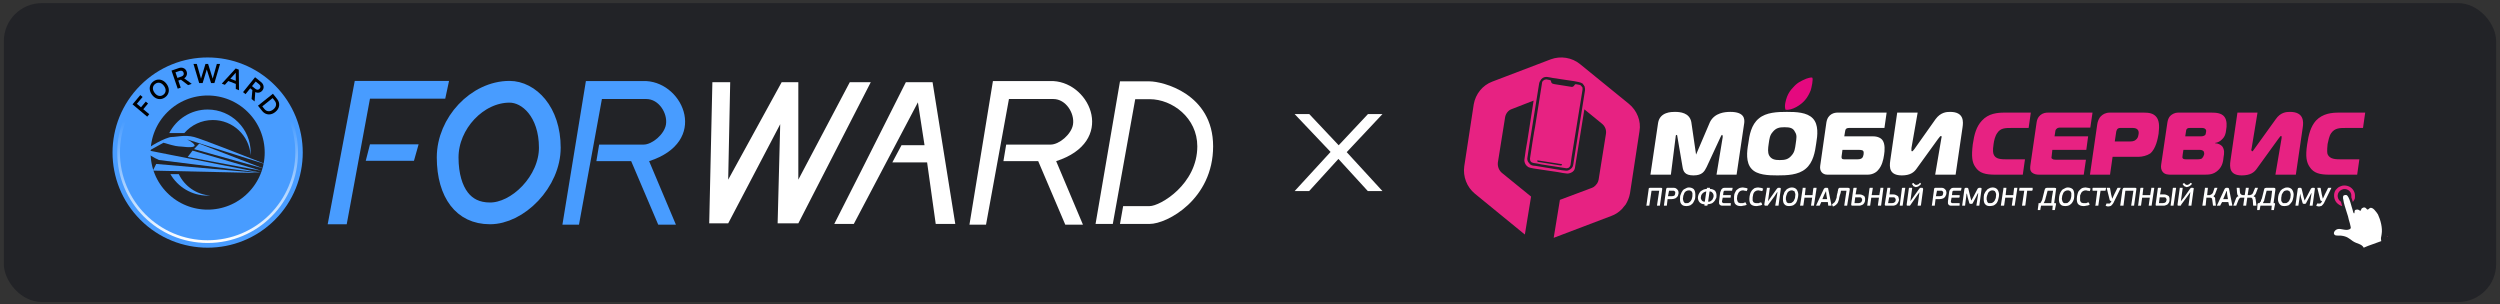 <?xml version="1.0" encoding="UTF-8"?> <svg xmlns="http://www.w3.org/2000/svg" width="460" height="56" viewBox="0 0 460 56" fill="none"><rect x="0" y="0" width="460" height="56" fill="#333333" stroke="none"/> <rect x="0.706" y="0.573" width="458.588" height="55" rx="7" fill="#222327"></rect> <path d="M65.275 14.886L60.295 41.261H63.796L68.076 18.153H81.925L82.625 14.886H65.275Z" fill="#489CFF"></path> <path d="M67.298 29.591L68.076 26.556H77.023L76.167 29.591H67.298Z" fill="#489CFF"></path> <path d="M101.166 27.179C101.166 30.217 99.756 33.266 97.575 35.579C95.378 37.909 92.624 39.261 90.172 39.261C87.617 39.261 85.763 38.275 84.495 36.627C83.179 34.915 82.369 32.318 82.369 28.968C82.369 22.669 87.815 16.886 93.751 16.886C97.302 16.886 101.166 20.55 101.166 27.179Z" stroke="#489CFF" stroke-width="4"></path> <path d="M182.698 14.918L178.379 41.34H181.428L185.645 18.22H193.826C196.122 18.22 197.752 20.842 197.434 22.895C197.153 24.703 194.893 26.604 193.318 26.604H185.137L184.629 29.653H191.031L196.011 41.34H199.263L194.334 29.653C205.36 26.096 200.787 15.324 193.826 14.918H182.698Z" fill="white"></path> <path d="M206.078 14.97L201.582 41.204H204.755L208.881 18.249H211.525C215.704 18.249 220.305 21.687 220.305 26.923C220.305 33.905 213.482 37.925 211.525 37.925H206.659L206.078 41.204H211.525C214.784 41.204 223.214 36.655 223.214 26.923C223.214 17.191 213.853 14.97 211.525 14.97H206.078Z" fill="white"></path> <path d="M130.496 41.098L131.078 15.129H134.357L133.987 33.059L143.824 15.129H146.892V33.059L156.36 15.129H160.221L146.892 41.098H143.084L143.56 22.851L133.987 41.098H130.496Z" fill="white"></path> <path d="M107.803 14.918L103.484 41.34H106.533L110.751 18.22H118.931C121.228 18.22 122.857 20.842 122.539 22.895C122.259 24.703 119.998 26.604 118.423 26.604H110.242L109.734 29.653H116.137L121.116 41.34H124.368L119.439 29.653C130.466 26.096 125.893 15.324 118.931 14.918H107.803Z" fill="#489CFF"></path> <path d="M166.674 15.129C162.337 23.75 153.631 41.035 153.504 41.204H157.1L168.895 18.831L170.112 26.712H165.88L164.188 29.885H170.588L172.174 41.204H175.771L171.592 15.129H166.674Z" fill="white"></path> <path d="M28.307 18.174C33.774 12.707 42.638 12.707 48.105 18.174C53.573 23.641 53.573 32.506 48.105 37.973C42.638 43.44 33.774 43.44 28.307 37.973C22.839 32.506 22.839 23.641 28.307 18.174Z" stroke="#489CFF" stroke-width="7"></path> <path d="M25.817 17.494L26.235 17.845L25.182 19.099L25.943 19.739L26.82 18.694L27.242 19.047L26.365 20.092L27.461 21.013L27.083 21.464L24.386 19.2L25.817 17.494Z" fill="black"></path> <path d="M30.948 17.196C30.836 17.469 30.649 17.702 30.388 17.896C30.126 18.089 29.848 18.201 29.553 18.23C29.258 18.257 28.972 18.202 28.695 18.065C28.417 17.926 28.173 17.715 27.963 17.432C27.753 17.149 27.623 16.855 27.572 16.55C27.52 16.244 27.551 15.954 27.664 15.681C27.777 15.406 27.964 15.171 28.225 14.978C28.486 14.784 28.764 14.674 29.059 14.647C29.354 14.617 29.641 14.672 29.919 14.811C30.196 14.948 30.44 15.158 30.649 15.441C30.859 15.724 30.99 16.019 31.042 16.326C31.093 16.631 31.061 16.921 30.948 17.196ZM29.219 17.634C29.511 17.7 29.788 17.635 30.05 17.44C30.312 17.246 30.454 17 30.476 16.703C30.497 16.407 30.394 16.105 30.167 15.799C29.939 15.492 29.681 15.305 29.391 15.241C29.101 15.175 28.825 15.239 28.563 15.433C28.3 15.628 28.158 15.874 28.135 16.172C28.113 16.467 28.216 16.769 28.444 17.076C28.671 17.382 28.929 17.569 29.219 17.634Z" fill="black"></path> <path d="M33.89 14.411L35.28 15.432L34.609 15.662L33.288 14.661L32.809 14.825L33.255 16.127L32.699 16.318L31.555 12.988L32.898 12.527C33.218 12.417 33.512 12.422 33.782 12.541C34.053 12.659 34.239 12.866 34.34 13.159C34.423 13.402 34.423 13.637 34.34 13.865C34.257 14.092 34.107 14.274 33.89 14.411ZM33.019 13.056L32.288 13.308L32.641 14.337L33.368 14.087C33.556 14.023 33.686 13.928 33.758 13.803C33.83 13.677 33.838 13.533 33.782 13.371C33.726 13.206 33.63 13.096 33.497 13.042C33.365 12.988 33.205 12.993 33.019 13.056Z" fill="black"></path> <path d="M36.212 11.768L36.983 14.473L37.805 11.768H38.292L39.138 14.468L39.897 11.768H40.488L39.448 15.29H38.84L38.047 12.774L37.283 15.29H36.649L35.602 11.768H36.212Z" fill="black"></path> <path d="M43.368 12.598L43.933 12.814L43.979 16.601L43.389 16.376L43.389 15.438L42.003 14.908L41.376 15.607L40.81 15.392L43.368 12.598ZM43.384 14.872L43.38 13.382L42.383 14.49L43.384 14.872Z" fill="black"></path> <path d="M46.97 16.944L46.846 18.664L46.294 18.219L46.438 16.567L46.043 16.249L45.179 17.321L44.721 16.951L46.931 14.21L48.037 15.101C48.3 15.313 48.453 15.565 48.495 15.856C48.539 16.149 48.464 16.416 48.269 16.658C48.108 16.857 47.909 16.983 47.672 17.035C47.436 17.085 47.202 17.055 46.97 16.944ZM47.653 15.486L47.05 15L46.367 15.847L46.966 16.33C47.12 16.454 47.27 16.514 47.414 16.509C47.559 16.502 47.685 16.432 47.793 16.299C47.902 16.163 47.944 16.024 47.919 15.882C47.895 15.741 47.806 15.609 47.653 15.486Z" fill="black"></path> <path d="M47.467 19.447L50.218 17.248L50.983 18.205C51.296 18.597 51.421 19.013 51.36 19.454C51.3 19.895 51.064 20.28 50.651 20.61C50.38 20.827 50.096 20.965 49.8 21.023C49.506 21.08 49.222 21.056 48.949 20.95C48.677 20.843 48.438 20.661 48.232 20.404L47.467 19.447ZM50.16 18.048L48.261 19.566L48.642 20.043C48.852 20.306 49.105 20.447 49.398 20.465C49.692 20.482 49.985 20.374 50.276 20.141C50.569 19.907 50.739 19.645 50.786 19.355C50.834 19.067 50.752 18.79 50.54 18.525L50.16 18.048Z" fill="black"></path> <circle cx="38.206" cy="28.073" r="16.383" stroke="url(#paint0_linear_114_1207)" stroke-width="0.5"></circle> <path fill-rule="evenodd" clip-rule="evenodd" d="M46.127 28.073C46.127 28.241 46.122 28.407 46.111 28.572C45.871 24.948 42.856 22.084 39.172 22.084C37.074 22.084 35.194 23.012 33.919 24.48H31.146C32.456 21.912 35.126 20.153 38.206 20.153C42.581 20.153 46.127 23.699 46.127 28.073ZM38.206 35.994C35.275 35.994 32.716 34.402 31.346 32.035H32.893C33.949 34.244 36.136 35.809 38.705 35.979C38.54 35.989 38.374 35.994 38.206 35.994Z" fill="#489CFF"></path> <path d="M28.127 31.392L47.914 31.837L28.741 30.165L28.127 31.392Z" fill="#489CFF"></path> <path d="M35.708 27.434L48.472 31.001L36.655 26.431L35.708 27.434Z" fill="#489CFF"></path> <path d="M34.537 28.883L48.193 31.447L35.429 27.713L34.537 28.883Z" fill="#489CFF"></path> <path d="M29.242 29.441L48.026 31.782L27.459 27.713L30.078 26.264C30.803 26.487 32.375 26.933 32.865 26.933C33.478 26.933 35.151 27.267 35.708 26.933C36.154 26.665 35.039 25.966 34.426 25.651L49.196 30.333C45.276 28.772 37.09 25.561 35.708 25.205C33.98 24.759 32.531 25.205 31.583 25.205C30.636 25.205 27.069 27.1 26.901 27.713C26.768 28.203 28.406 29.069 29.242 29.441Z" fill="#489CFF"></path> <path d="M251.703 20.991H254.37L247.796 27.996L254.37 35.156H251.677L246.267 29.242L240.882 35.156H238.214L244.826 27.957L238.214 20.991H240.907L246.317 26.73L251.703 20.991Z" fill="white"></path> <path fill-rule="evenodd" clip-rule="evenodd" d="M359.833 32.14L361.11 23.408C361.244 22.468 361.445 20.587 358.826 20.587C358.154 20.587 357.079 20.654 356.139 21.93L352.243 27.438C352.042 27.707 351.907 27.841 351.84 27.841C351.639 27.841 351.706 27.573 351.706 27.438C351.706 27.371 351.706 27.304 351.706 27.237L352.848 20.721H349.086L347.81 29.52C347.609 30.864 347.676 32.274 349.96 32.274C351.504 32.274 352.176 31.67 352.579 31.132L356.609 25.557C356.878 25.221 357.012 25.02 357.147 25.02C357.281 25.02 357.281 25.221 357.214 25.423L356.072 32.14H359.833ZM339.011 27.573H341.967C342.168 27.573 342.504 27.573 342.773 27.707C342.974 27.908 342.907 28.11 342.907 28.378C342.84 28.58 342.84 28.916 342.571 29.117C342.302 29.319 341.899 29.319 341.698 29.319H339.548C339.011 29.319 338.742 29.319 338.877 28.58L339.011 27.573ZM347.139 20.721H338.071C337.668 20.721 336.324 20.856 336.056 22.535L334.914 30.528C334.779 31.468 335.317 32.14 336.257 32.14H343.646C344.788 32.14 345.459 31.468 345.594 31.267C346.265 30.528 346.534 29.453 346.668 28.513C346.803 27.707 346.87 26.498 346.4 25.826C346.131 25.423 345.526 25.087 344.653 25.087H339.347L339.481 24.281C339.548 23.811 339.616 23.542 340.287 23.542H346.736L347.139 20.721ZM325.443 26.431C325.577 25.49 325.645 24.886 326.182 24.281C326.786 23.542 327.391 23.408 328.331 23.408C329.339 23.408 329.943 23.542 330.279 24.281C330.682 24.886 330.548 25.423 330.414 26.431C330.279 27.371 330.212 27.976 329.675 28.58C329.07 29.319 328.466 29.453 327.458 29.453C326.585 29.453 325.913 29.319 325.51 28.58C325.242 28.043 325.309 27.304 325.443 26.431ZM328.801 20.587C327.055 20.587 324.973 20.654 323.63 21.796C322.219 22.938 321.883 24.886 321.682 26.431C321.413 27.908 321.211 29.923 322.286 31.065C323.294 32.207 325.376 32.274 327.055 32.274C328.801 32.274 330.884 32.207 332.227 31.065C333.638 29.923 333.973 27.908 334.175 26.431C334.444 24.886 334.645 22.938 333.57 21.796C332.496 20.654 330.481 20.587 328.801 20.587ZM316.577 25.221C316.711 24.953 316.778 24.819 316.845 24.819C316.913 24.819 316.98 24.886 316.98 25.221L315.838 32.14H319.532L320.943 22.602C321.01 21.93 321.01 20.587 318.39 20.587C317.45 20.587 315.502 20.721 314.629 22.468L312.076 28.446L311.203 22.468C310.867 20.721 309.121 20.587 308.181 20.587C307.576 20.587 305.427 20.587 305.091 22.602L303.68 32.14H307.442L308.315 25.221C308.315 25.087 308.315 24.819 308.517 24.819C308.584 24.819 308.651 25.02 308.651 25.221L309.591 30.729C309.726 31.535 309.994 32.274 311.606 32.274C313.218 32.274 313.621 31.535 314.024 30.729L316.577 25.221Z" fill="white"></path> <path fill-rule="evenodd" clip-rule="evenodd" d="M433.719 32.14L434.122 29.319H430.965C429.756 29.319 428.681 29.319 428.278 28.378C428.211 28.177 428.144 27.774 428.278 26.498C428.413 25.96 428.547 25.02 428.95 24.483C429.622 23.542 430.495 23.542 431.704 23.542H434.794L435.197 20.721H430.361C429.084 20.721 427.405 20.856 426.129 22.199C425.189 23.274 424.786 24.684 424.517 26.565C424.181 28.782 424.383 29.856 424.987 30.729C425.726 31.871 426.868 32.14 428.614 32.14H433.719ZM422.435 32.14L423.711 23.408C423.845 22.468 423.98 20.587 421.36 20.587C420.688 20.587 419.614 20.654 418.74 21.93L414.777 27.438C414.576 27.707 414.509 27.841 414.442 27.841C414.24 27.841 414.24 27.573 414.24 27.438C414.307 27.371 414.307 27.304 414.307 27.237L415.382 20.721H411.688L410.412 29.52C410.21 30.864 410.277 32.274 412.494 32.274C414.106 32.274 414.777 31.67 415.18 31.132L419.211 25.557C419.479 25.221 419.614 25.02 419.681 25.02C419.882 25.02 419.815 25.221 419.815 25.423L418.673 32.14H422.435ZM401.747 27.573H404.568C404.904 27.573 405.307 27.573 405.508 27.908C405.575 28.043 405.575 28.244 405.575 28.378C405.508 28.647 405.374 28.916 405.24 29.05C405.172 29.184 404.971 29.319 404.232 29.319H402.284C402.083 29.319 401.747 29.319 401.612 29.117C401.545 29.05 401.545 28.849 401.612 28.446L401.747 27.573ZM402.083 25.087L402.217 24.214C402.217 24.012 402.284 23.811 402.418 23.677C402.62 23.542 402.754 23.542 402.956 23.542H405.038C405.307 23.542 405.643 23.542 405.844 23.811C405.911 23.878 405.978 24.08 405.911 24.281C405.911 24.416 405.844 24.684 405.777 24.819C405.508 25.087 405.105 25.087 404.837 25.087H402.083ZM397.649 30.326C397.582 30.797 397.649 31.267 397.918 31.603C398.321 32.14 398.993 32.14 399.53 32.14H405.441C406.449 32.14 407.255 32.14 408.128 31.334C408.934 30.595 409.068 29.655 409.135 28.916C409.27 28.244 409.337 27.505 408.867 26.901C408.598 26.632 408.128 26.363 407.59 26.363V26.296C408.061 26.229 408.464 26.028 408.799 25.692C409.404 25.154 409.538 24.55 409.605 23.945C409.74 23.206 409.807 22.132 409.27 21.46C408.732 20.788 407.725 20.721 406.919 20.721H400.739C400.202 20.721 399.665 20.99 399.329 21.326C399.06 21.594 398.859 22.065 398.791 22.602L397.649 30.326ZM389.119 26.028L389.388 24.214C389.455 24.012 389.522 23.542 390.127 23.542H392.142C392.612 23.542 393.015 23.542 393.284 23.811C393.552 24.08 393.552 24.416 393.485 24.751C393.418 25.221 393.284 25.49 393.015 25.692C392.679 26.028 392.209 26.028 391.806 26.028H389.119ZM388.246 32.14L388.716 28.849H393.552C394.157 28.849 395.03 28.647 395.634 28.244C396.709 27.371 397.045 25.423 397.179 24.617C397.381 23.005 397.246 22.132 396.776 21.527C396.239 20.856 395.433 20.721 394.493 20.721H388.179C387.44 20.721 386.902 21.057 386.634 21.326C386.164 21.729 385.962 22.401 385.895 22.871L384.552 32.14H388.246ZM383.41 32.14L383.813 29.386H378.238C378.036 29.386 377.768 29.386 377.566 29.184C377.499 29.184 377.432 29.05 377.499 28.782L377.633 27.573H383.88L384.216 25.087H378.036L378.171 24.214C378.171 24.08 378.238 23.811 378.439 23.677C378.574 23.542 378.775 23.475 378.977 23.475H384.619L385.022 20.721H376.827C376.424 20.721 375.887 20.788 375.417 21.191C374.946 21.594 374.812 22.065 374.745 22.468L373.603 30.326C373.536 30.864 373.469 31.334 373.872 31.737C374.275 32.073 374.745 32.14 375.215 32.14H383.41ZM372.193 32.14L372.596 29.319H369.439C368.23 29.319 367.155 29.319 366.819 28.378C366.752 28.177 366.618 27.774 366.819 26.498C366.886 25.96 367.088 25.02 367.491 24.483C368.095 23.542 368.968 23.542 370.178 23.542H373.267L373.67 20.721H368.834C367.558 20.721 365.879 20.856 364.67 22.199C363.662 23.274 363.259 24.684 362.99 26.565C362.722 28.782 362.856 29.856 363.461 30.729C364.2 31.871 365.341 32.14 367.155 32.14H372.193Z" fill="#E72282"></path> <path fill-rule="evenodd" clip-rule="evenodd" d="M282.186 30.998L286.687 31.67C287.023 31.737 288.097 31.938 288.366 31.938C288.702 31.938 289.105 31.804 289.373 31.602C289.776 31.267 289.776 30.998 289.844 30.528L291.523 20.117L294.814 22.803C295.351 23.273 295.62 23.945 295.486 24.684L294.142 33.08C294.075 33.349 294.008 33.55 293.874 33.752L293.538 34.155C293.336 34.356 293.135 34.491 292.933 34.558L287.023 36.774L285.881 43.76L296.493 39.73C297.232 39.461 297.837 39.058 298.374 38.521L298.441 38.454L299.046 37.715L299.113 37.648C299.516 36.976 299.785 36.304 299.919 35.565L301.665 24.147C302.001 22.266 301.195 20.318 299.717 19.109L290.717 11.788C289.239 10.579 287.157 10.243 285.343 10.915L274.596 15.012C272.783 15.684 271.507 17.296 271.171 19.176L269.424 30.595C269.156 32.476 269.895 34.423 271.372 35.633L280.574 43.155L281.716 36.17L276.343 31.804C275.805 31.334 275.537 30.662 275.604 29.923L276.947 21.527C277.082 20.855 277.552 20.251 278.223 20.049L282.186 18.505L281.045 25.826C280.843 26.968 280.642 28.11 280.507 29.252C280.44 29.52 280.507 29.856 280.642 30.125C280.776 30.393 280.91 30.528 281.179 30.729C281.448 30.864 281.851 30.931 282.186 30.998ZM281.515 29.184C281.515 29.05 282.388 23.475 282.455 23.341L283.731 15.28C283.731 15.079 283.866 14.877 284 14.81C284.134 14.676 284.336 14.609 284.537 14.609C284.604 14.609 285.142 14.743 285.209 14.743C285.411 14.81 285.343 14.877 285.411 15.012C285.411 15.079 285.411 15.079 285.411 15.079C285.411 15.146 285.478 15.213 285.478 15.213C285.612 15.415 285.746 15.415 286.015 15.482C287.023 15.616 287.963 15.818 288.97 15.952C289.239 16.019 289.441 16.019 289.642 15.751C289.709 15.616 289.776 15.549 289.911 15.482C289.978 15.482 290.583 15.616 290.65 15.616C290.851 15.684 290.986 15.818 291.053 15.952C291.12 16.019 291.187 16.087 291.187 16.154C291.187 16.288 291.187 16.355 291.187 16.489L289.172 28.916C289.105 29.386 289.038 29.923 288.97 30.393C288.903 30.595 288.769 30.796 288.635 30.864C288.433 30.931 288.299 30.998 288.03 30.931L283.664 30.259C283.127 30.125 282.657 30.058 282.186 29.99C281.716 29.923 281.515 29.654 281.515 29.184ZM289.038 31.065C289.373 30.796 289.441 30.528 289.508 30.125L291.523 17.363C291.59 16.892 291.724 16.489 291.59 16.019C291.59 15.885 291.523 15.818 291.456 15.751C291.456 15.684 291.456 15.751 291.456 15.684C291.389 15.684 291.389 15.684 291.389 15.616C291.389 15.616 291.389 15.616 291.321 15.549C291.321 15.549 291.254 15.482 291.254 15.415C290.784 15.079 290.247 15.079 289.709 14.945C288.366 14.743 287.023 14.542 285.679 14.34C284.94 14.206 284.403 14.004 283.866 14.34C283.664 14.474 283.53 14.609 283.395 14.877C283.194 15.146 283.194 15.482 283.127 15.818L281.515 25.893C281.38 26.901 281.179 27.975 281.045 28.983C280.977 29.252 281.045 29.587 281.179 29.789C281.313 29.99 281.448 30.125 281.649 30.326C281.918 30.46 282.254 30.528 282.589 30.528C283.933 30.729 285.276 30.998 286.62 31.199C286.888 31.267 287.896 31.401 288.097 31.401C288.433 31.468 288.769 31.267 289.038 31.065ZM282.992 29.52L287.291 30.192C287.358 30.192 287.426 30.259 287.426 30.326C287.358 30.393 287.291 30.46 287.224 30.46L282.992 29.789C282.925 29.789 282.858 29.722 282.858 29.654C282.858 29.52 282.925 29.453 282.992 29.52Z" fill="#E72282"></path> <path d="M305.427 37.781C305.427 37.849 305.427 37.849 305.427 37.849H305.359H304.956H304.889C304.889 37.849 304.889 37.849 304.889 37.781L305.292 35.095H303.882L303.479 37.781C303.479 37.849 303.479 37.849 303.412 37.849C303.412 37.849 303.412 37.849 303.344 37.849H303.009C302.941 37.849 302.941 37.849 302.941 37.849C302.874 37.849 302.874 37.849 302.941 37.781L303.344 34.893C303.344 34.759 303.344 34.692 303.412 34.624C303.479 34.557 303.546 34.557 303.68 34.557H305.628C305.83 34.557 305.897 34.692 305.83 34.893L305.427 37.781ZM307.106 35.095L306.904 36.102H307.643C307.845 36.102 307.979 36.035 308.113 35.968C308.181 35.834 308.248 35.699 308.248 35.498C308.248 35.498 308.248 35.431 308.248 35.363C308.248 35.296 308.181 35.229 308.181 35.229C308.113 35.162 308.046 35.162 307.979 35.095C307.912 35.095 307.845 35.095 307.778 35.095H307.106ZM306.837 36.639L306.703 37.781C306.703 37.849 306.703 37.849 306.636 37.849C306.636 37.849 306.636 37.849 306.568 37.849H306.233H306.165V37.781L306.568 34.826C306.568 34.759 306.636 34.692 306.636 34.624C306.703 34.557 306.77 34.557 306.837 34.557H307.912C308.046 34.557 308.181 34.557 308.315 34.624C308.449 34.692 308.516 34.759 308.584 34.826C308.651 34.893 308.718 34.96 308.785 35.095C308.852 35.229 308.852 35.363 308.852 35.498C308.852 35.565 308.852 35.699 308.785 35.834C308.785 35.968 308.718 36.102 308.584 36.236C308.516 36.304 308.382 36.438 308.248 36.505C308.046 36.572 307.845 36.639 307.576 36.639H306.837ZM310.733 34.49C311.136 34.49 311.472 34.624 311.673 34.826C311.875 35.095 311.942 35.431 311.942 35.834C311.942 36.102 311.942 36.371 311.875 36.639C311.74 36.908 311.673 37.11 311.539 37.311C311.405 37.513 311.203 37.647 311.002 37.781C310.8 37.849 310.599 37.916 310.33 37.916C309.927 37.916 309.591 37.849 309.39 37.58C309.188 37.378 309.121 37.042 309.121 36.639C309.121 36.304 309.121 36.035 309.255 35.766C309.322 35.498 309.457 35.296 309.591 35.095C309.725 34.893 309.927 34.759 310.128 34.692C310.33 34.557 310.531 34.49 310.733 34.49ZM310.733 35.028C310.531 35.028 310.397 35.095 310.263 35.162C310.128 35.229 309.994 35.363 309.927 35.498C309.86 35.699 309.793 35.834 309.725 36.035C309.725 36.236 309.658 36.438 309.658 36.572C309.658 36.707 309.725 36.841 309.725 36.908C309.725 37.042 309.793 37.11 309.86 37.177C309.86 37.244 309.927 37.311 310.061 37.378C310.128 37.378 310.263 37.378 310.33 37.378C310.531 37.378 310.666 37.378 310.8 37.244C310.934 37.177 311.069 37.042 311.136 36.908C311.27 36.774 311.27 36.572 311.337 36.438C311.405 36.236 311.405 36.035 311.405 35.834C311.405 35.699 311.405 35.632 311.405 35.498C311.337 35.431 311.337 35.363 311.27 35.229C311.203 35.162 311.136 35.162 311.069 35.095C310.934 35.028 310.867 35.028 310.733 35.028ZM314.159 37.781C314.159 37.849 314.159 37.849 314.159 37.849H314.091H313.688H313.621C313.621 37.849 313.621 37.849 313.621 37.781V37.58C313.218 37.58 312.949 37.446 312.748 37.244C312.546 37.042 312.412 36.707 312.412 36.371C312.412 36.169 312.479 35.968 312.546 35.766C312.614 35.565 312.748 35.431 312.882 35.229C313.017 35.095 313.218 35.028 313.42 34.893C313.621 34.826 313.823 34.759 314.024 34.759L314.091 34.624V34.557H314.159H314.562H314.629V34.624V34.759C315.032 34.759 315.3 34.893 315.569 35.095C315.771 35.363 315.838 35.632 315.838 35.968C315.838 36.169 315.838 36.438 315.703 36.572C315.636 36.774 315.502 36.975 315.368 37.11C315.233 37.244 315.099 37.378 314.897 37.446C314.696 37.513 314.427 37.58 314.226 37.58L314.159 37.781ZM314.293 37.11C314.427 37.11 314.629 37.11 314.696 37.042C314.83 36.975 314.965 36.841 315.032 36.774C315.166 36.639 315.166 36.505 315.233 36.371C315.3 36.304 315.3 36.169 315.3 35.968C315.3 35.901 315.3 35.834 315.233 35.699C315.233 35.632 315.166 35.565 315.099 35.498C315.099 35.431 314.965 35.363 314.897 35.296C314.763 35.229 314.696 35.229 314.562 35.229L314.293 37.11ZM313.957 35.229C313.823 35.229 313.688 35.296 313.554 35.363C313.42 35.431 313.353 35.498 313.218 35.632C313.151 35.699 313.084 35.834 313.017 35.968C313.017 36.102 312.949 36.236 312.949 36.371C312.949 36.572 313.017 36.707 313.151 36.908C313.285 37.042 313.42 37.11 313.688 37.11L313.957 35.229ZM318.457 37.781C318.457 37.781 318.457 37.849 318.39 37.849C318.39 37.849 318.39 37.849 318.323 37.849H316.98C316.845 37.849 316.711 37.849 316.644 37.781C316.509 37.781 316.442 37.714 316.375 37.58C316.308 37.513 316.308 37.446 316.308 37.311C316.308 37.244 316.308 37.11 316.308 37.042L316.509 35.431C316.577 35.296 316.577 35.162 316.644 35.095C316.644 34.96 316.711 34.893 316.778 34.826C316.845 34.759 316.912 34.692 316.98 34.624C317.114 34.557 317.248 34.557 317.383 34.557H318.726H318.793C318.793 34.624 318.793 34.624 318.793 34.692L318.726 34.96C318.726 35.028 318.726 35.028 318.726 35.028C318.726 35.095 318.659 35.095 318.659 35.095H317.45C317.315 35.095 317.248 35.095 317.181 35.162C317.181 35.229 317.114 35.296 317.114 35.363L317.047 35.901H318.39C318.457 35.901 318.457 35.901 318.457 35.901C318.524 35.901 318.524 35.968 318.457 35.968V36.236C318.457 36.304 318.457 36.304 318.457 36.304C318.39 36.371 318.39 36.371 318.323 36.371H316.98L316.845 37.042C316.845 37.177 316.845 37.244 316.912 37.244C316.98 37.311 317.047 37.378 317.114 37.378H318.39C318.457 37.378 318.457 37.378 318.457 37.378C318.524 37.378 318.524 37.446 318.457 37.446V37.781ZM320.674 34.49C320.808 34.49 320.943 34.557 321.077 34.557C321.278 34.557 321.413 34.624 321.547 34.692C321.547 34.759 321.547 34.759 321.547 34.759V34.826L321.413 35.095C321.413 35.162 321.413 35.162 321.413 35.162C321.346 35.162 321.346 35.162 321.346 35.162C321.211 35.095 321.077 35.095 321.01 35.095C320.875 35.028 320.741 35.028 320.674 35.028C320.472 35.028 320.338 35.095 320.204 35.162C320.069 35.229 319.935 35.363 319.868 35.498C319.801 35.632 319.734 35.834 319.666 35.968C319.666 36.169 319.599 36.371 319.599 36.572C319.599 36.707 319.666 36.774 319.666 36.908C319.666 36.975 319.734 37.11 319.801 37.177C319.801 37.244 319.935 37.311 320.002 37.311C320.069 37.378 320.204 37.378 320.338 37.378C320.54 37.378 320.674 37.378 320.741 37.378C320.875 37.311 321.01 37.244 321.144 37.244H321.211C321.211 37.244 321.211 37.244 321.211 37.311L321.346 37.58C321.413 37.58 321.413 37.647 321.346 37.647C321.346 37.647 321.346 37.647 321.346 37.714C321.144 37.781 320.943 37.849 320.741 37.849C320.607 37.916 320.405 37.916 320.271 37.916C319.801 37.916 319.532 37.781 319.331 37.58C319.129 37.378 319.062 37.042 319.062 36.572C319.062 36.236 319.062 35.968 319.129 35.699C319.263 35.431 319.331 35.229 319.465 35.028C319.599 34.893 319.801 34.759 320.002 34.624C320.204 34.557 320.405 34.49 320.674 34.49ZM323.495 34.49C323.629 34.49 323.764 34.557 323.965 34.557C324.099 34.557 324.234 34.624 324.368 34.692C324.435 34.759 324.435 34.759 324.435 34.759C324.435 34.759 324.435 34.826 324.368 34.826L324.301 35.095C324.301 35.162 324.234 35.162 324.234 35.162H324.167C324.032 35.095 323.965 35.095 323.831 35.095C323.696 35.028 323.629 35.028 323.495 35.028C323.293 35.028 323.159 35.095 323.025 35.162C322.89 35.229 322.756 35.363 322.689 35.498C322.622 35.632 322.555 35.834 322.555 35.968C322.487 36.169 322.487 36.371 322.487 36.572C322.487 36.707 322.487 36.774 322.487 36.908C322.555 36.975 322.555 37.11 322.622 37.177C322.689 37.244 322.756 37.311 322.823 37.311C322.958 37.378 323.092 37.378 323.226 37.378C323.361 37.378 323.495 37.378 323.629 37.378C323.764 37.311 323.831 37.244 323.965 37.244C324.032 37.244 324.032 37.244 324.032 37.244C324.032 37.244 324.099 37.244 324.099 37.311L324.234 37.58V37.647C324.234 37.647 324.167 37.647 324.167 37.714C323.965 37.781 323.831 37.849 323.629 37.849C323.428 37.916 323.226 37.916 323.092 37.916C322.689 37.916 322.353 37.781 322.152 37.58C321.95 37.378 321.883 37.042 321.883 36.572C321.883 36.236 321.95 35.968 322.017 35.699C322.084 35.431 322.219 35.229 322.353 35.028C322.487 34.893 322.622 34.759 322.823 34.624C323.025 34.557 323.226 34.49 323.495 34.49ZM326.988 35.363L326.518 36.102L325.376 37.647C325.309 37.781 325.309 37.781 325.241 37.849C325.174 37.849 325.107 37.849 325.04 37.849H324.906C324.771 37.849 324.704 37.849 324.704 37.781C324.637 37.781 324.637 37.647 324.637 37.58L325.107 34.624V34.557H325.174H325.577C325.577 34.557 325.577 34.557 325.644 34.557V34.624L325.309 37.042L325.779 36.371L326.921 34.759C326.988 34.759 326.988 34.692 326.988 34.692C327.055 34.624 327.055 34.624 327.055 34.624C327.122 34.557 327.122 34.557 327.189 34.557H327.256H327.458C327.525 34.557 327.592 34.557 327.659 34.624C327.659 34.692 327.659 34.759 327.659 34.826L327.256 37.781C327.256 37.849 327.256 37.849 327.189 37.849C327.189 37.849 327.189 37.849 327.122 37.849H326.786C326.719 37.849 326.719 37.849 326.719 37.849C326.652 37.849 326.652 37.849 326.652 37.781L327.055 35.363H326.988ZM329.674 34.49C330.077 34.49 330.346 34.624 330.548 34.826C330.749 35.095 330.884 35.431 330.884 35.834C330.884 36.102 330.816 36.371 330.749 36.639C330.682 36.908 330.615 37.11 330.48 37.311C330.346 37.513 330.145 37.647 329.943 37.781C329.742 37.849 329.473 37.916 329.204 37.916C328.868 37.916 328.533 37.849 328.331 37.58C328.13 37.378 328.062 37.042 328.062 36.639C328.062 36.304 328.062 36.035 328.197 35.766C328.264 35.498 328.331 35.296 328.533 35.095C328.667 34.893 328.801 34.759 329.003 34.692C329.204 34.557 329.473 34.49 329.674 34.49ZM329.607 35.028C329.473 35.028 329.339 35.095 329.204 35.162C329.07 35.229 328.936 35.363 328.868 35.498C328.801 35.699 328.734 35.834 328.667 36.035C328.6 36.236 328.6 36.438 328.6 36.572C328.6 36.707 328.6 36.841 328.667 36.908C328.667 37.042 328.734 37.11 328.734 37.177C328.801 37.244 328.868 37.311 329.003 37.378C329.07 37.378 329.137 37.378 329.271 37.378C329.473 37.378 329.607 37.378 329.742 37.244C329.876 37.177 330.01 37.042 330.077 36.908C330.145 36.774 330.212 36.572 330.279 36.438C330.279 36.236 330.346 36.035 330.346 35.834C330.346 35.699 330.346 35.632 330.279 35.498C330.279 35.431 330.212 35.363 330.212 35.229C330.145 35.162 330.077 35.162 329.943 35.095C329.876 35.028 329.742 35.028 329.607 35.028ZM333.772 37.781C333.772 37.849 333.772 37.849 333.772 37.849C333.772 37.849 333.705 37.849 333.637 37.849H333.302H333.234V37.781L333.436 36.371H332.025L331.824 37.781C331.824 37.849 331.757 37.849 331.757 37.849C331.757 37.849 331.757 37.849 331.69 37.849H331.354C331.287 37.849 331.287 37.849 331.219 37.849V37.781L331.69 34.692C331.69 34.624 331.69 34.624 331.69 34.557C331.757 34.557 331.757 34.557 331.824 34.557H332.16H332.227C332.227 34.624 332.227 34.624 332.227 34.692L332.093 35.901H333.503L333.637 34.692C333.705 34.624 333.705 34.624 333.705 34.557H333.772H334.108C334.175 34.557 334.175 34.557 334.242 34.557C334.242 34.624 334.242 34.624 334.242 34.692L333.772 37.781ZM336.324 37.177H335.115L334.846 37.781C334.846 37.849 334.779 37.849 334.779 37.849H334.712H334.242H334.175V37.781L335.585 34.759C335.652 34.692 335.72 34.624 335.72 34.624C335.787 34.557 335.854 34.557 335.921 34.557H336.123C336.257 34.557 336.324 34.557 336.324 34.624C336.391 34.624 336.391 34.692 336.391 34.759L336.996 37.781V37.849H336.929H336.526C336.459 37.849 336.459 37.849 336.459 37.849C336.391 37.849 336.391 37.849 336.391 37.781L336.324 37.177ZM335.317 36.639H336.19L336.055 35.834L335.988 35.162L335.652 35.834L335.317 36.639ZM338.071 35.565C338.138 35.431 338.138 35.296 338.138 35.229C338.205 35.095 338.205 34.96 338.205 34.893C338.272 34.759 338.272 34.692 338.339 34.624C338.406 34.557 338.474 34.557 338.541 34.557H340.086C340.153 34.557 340.22 34.624 340.287 34.624C340.354 34.692 340.354 34.759 340.354 34.893L339.884 37.781C339.884 37.849 339.884 37.849 339.884 37.849C339.884 37.849 339.884 37.849 339.817 37.849H339.414H339.347C339.347 37.849 339.347 37.849 339.347 37.781L339.75 35.095H338.742L338.675 35.498C338.541 35.834 338.474 36.169 338.406 36.438C338.406 36.707 338.272 36.975 338.205 37.177C338.138 37.378 338.003 37.513 337.869 37.647C337.735 37.781 337.533 37.916 337.332 37.983H337.265C337.265 37.983 337.265 37.983 337.197 37.916L337.13 37.647C337.063 37.58 337.13 37.513 337.197 37.513C337.332 37.446 337.399 37.311 337.533 37.244C337.6 37.177 337.668 37.042 337.735 36.908C337.802 36.774 337.869 36.572 337.936 36.371C337.936 36.102 338.003 35.834 338.071 35.565ZM340.824 37.849C340.757 37.849 340.69 37.849 340.69 37.781C340.623 37.781 340.623 37.714 340.623 37.58L341.026 34.624L341.093 34.557C341.093 34.557 341.093 34.557 341.16 34.557H341.563C341.563 34.557 341.563 34.557 341.63 34.557V34.624L341.429 35.766H342.168C342.369 35.766 342.571 35.834 342.705 35.901C342.84 35.968 342.974 36.035 343.041 36.102C343.108 36.169 343.108 36.304 343.175 36.438C343.175 36.505 343.175 36.639 343.175 36.707C343.175 36.908 343.175 37.042 343.108 37.177C343.041 37.311 342.974 37.446 342.84 37.58C342.772 37.647 342.638 37.714 342.437 37.781C342.302 37.849 342.168 37.849 341.966 37.849H340.824ZM341.227 37.378H341.966C342.101 37.378 342.235 37.311 342.302 37.311C342.369 37.244 342.437 37.177 342.504 37.177C342.504 37.11 342.571 37.042 342.571 36.975C342.638 36.908 342.638 36.841 342.638 36.774C342.638 36.639 342.571 36.505 342.504 36.438C342.437 36.304 342.302 36.304 342.101 36.304H341.362L341.227 37.378ZM346.131 37.781C346.131 37.849 346.064 37.849 346.064 37.849C346.064 37.849 346.064 37.849 345.996 37.849H345.661C345.593 37.849 345.593 37.849 345.593 37.849C345.526 37.849 345.526 37.781 345.526 37.781L345.728 36.371H344.317L344.116 37.781C344.116 37.849 344.116 37.849 344.116 37.849C344.116 37.849 344.049 37.849 343.981 37.849H343.646H343.578V37.781L343.981 34.692C343.981 34.624 344.049 34.624 344.049 34.557H344.116H344.452C344.519 34.557 344.519 34.557 344.586 34.557C344.586 34.624 344.586 34.624 344.586 34.692L344.384 35.901H345.795L345.996 34.692C345.996 34.624 345.996 34.624 345.996 34.557C346.064 34.557 346.064 34.557 346.131 34.557H346.467C346.534 34.557 346.534 34.557 346.534 34.557C346.534 34.624 346.534 34.624 346.534 34.692L346.131 37.781ZM347.071 37.849C346.937 37.849 346.87 37.849 346.87 37.781C346.802 37.781 346.802 37.714 346.802 37.58L347.273 34.624V34.557H347.34H347.743H347.81V34.624L347.676 35.766H348.347C348.616 35.766 348.75 35.834 348.885 35.901C349.019 35.968 349.153 36.035 349.221 36.102C349.288 36.169 349.355 36.304 349.355 36.438C349.355 36.505 349.422 36.639 349.422 36.707C349.422 36.908 349.355 37.042 349.288 37.177C349.221 37.311 349.153 37.446 349.019 37.58C348.952 37.647 348.818 37.714 348.683 37.781C348.482 37.849 348.347 37.849 348.146 37.849H347.071ZM350.094 37.781C350.094 37.849 350.094 37.849 350.094 37.849H350.027H349.624H349.556C349.556 37.849 349.556 37.849 349.556 37.781L349.959 34.624C350.027 34.624 350.027 34.557 350.027 34.557H350.094H350.497H350.564V34.624L350.094 37.781ZM347.407 37.378H348.146C348.28 37.378 348.415 37.311 348.482 37.311C348.549 37.244 348.616 37.177 348.683 37.177C348.75 37.11 348.75 37.042 348.75 36.975C348.818 36.908 348.818 36.841 348.818 36.774C348.818 36.639 348.75 36.505 348.683 36.438C348.616 36.304 348.482 36.304 348.347 36.304H347.608L347.407 37.378ZM353.183 35.363L352.646 36.102L351.571 37.647C351.504 37.781 351.437 37.781 351.437 37.849C351.37 37.849 351.303 37.849 351.236 37.849H351.034C350.967 37.849 350.9 37.849 350.833 37.781C350.833 37.781 350.833 37.647 350.833 37.58L351.236 34.624L351.303 34.557C351.303 34.557 351.303 34.557 351.37 34.557H351.706C351.773 34.557 351.773 34.557 351.773 34.557C351.84 34.557 351.84 34.624 351.84 34.624L351.504 37.042L351.974 36.371L353.116 34.759L353.183 34.692C353.183 34.624 353.251 34.624 353.251 34.624C353.318 34.557 353.318 34.557 353.318 34.557C353.385 34.557 353.385 34.557 353.452 34.557H353.587C353.721 34.557 353.788 34.557 353.788 34.624C353.855 34.692 353.855 34.759 353.855 34.826L353.452 37.781C353.385 37.849 353.385 37.849 353.385 37.849C353.385 37.849 353.385 37.849 353.318 37.849H352.915C352.915 37.849 352.915 37.849 352.848 37.849C352.848 37.849 352.848 37.849 352.848 37.781L353.183 35.363ZM352.512 34.423C352.445 34.423 352.377 34.423 352.31 34.356C352.243 34.356 352.176 34.289 352.109 34.289C352.042 34.221 351.974 34.154 351.974 34.087C351.907 34.02 351.84 33.953 351.84 33.886C351.773 33.886 351.773 33.886 351.773 33.886C351.773 33.818 351.84 33.818 351.84 33.818L351.974 33.684C352.042 33.684 352.042 33.684 352.042 33.684C352.042 33.684 352.042 33.684 352.109 33.684C352.176 33.818 352.243 33.886 352.377 33.953C352.445 34.02 352.512 34.02 352.579 34.02C352.646 34.02 352.713 34.02 352.713 34.02C352.78 34.02 352.78 33.953 352.848 33.953C352.915 33.953 352.982 33.886 353.049 33.886C353.049 33.818 353.183 33.751 353.251 33.684C353.251 33.684 353.251 33.617 353.318 33.617C353.318 33.684 353.318 33.684 353.318 33.684L353.452 33.751C353.452 33.818 353.452 33.818 353.452 33.818C353.452 33.886 353.452 33.886 353.452 33.886C353.251 34.087 353.116 34.221 352.982 34.289C352.848 34.356 352.646 34.423 352.512 34.423ZM356.408 35.095L356.206 36.102H356.878C357.146 36.102 357.281 36.035 357.415 35.968C357.482 35.834 357.549 35.699 357.549 35.498C357.549 35.498 357.549 35.431 357.549 35.363C357.482 35.296 357.482 35.229 357.482 35.229C357.415 35.162 357.348 35.162 357.281 35.095C357.214 35.095 357.146 35.095 357.079 35.095H356.408ZM356.139 36.639L356.005 37.781C356.005 37.849 356.005 37.849 355.937 37.849C355.937 37.849 355.937 37.849 355.87 37.849H355.534C355.467 37.849 355.467 37.849 355.467 37.849C355.467 37.849 355.4 37.781 355.467 37.781L355.87 34.826C355.87 34.759 355.87 34.692 355.937 34.624C356.005 34.557 356.072 34.557 356.139 34.557H357.214C357.348 34.557 357.482 34.557 357.617 34.624C357.751 34.692 357.818 34.759 357.885 34.826C357.952 34.893 358.02 34.96 358.087 35.095C358.087 35.229 358.154 35.363 358.154 35.498C358.154 35.565 358.087 35.699 358.087 35.834C358.02 35.968 357.952 36.102 357.885 36.236C357.818 36.304 357.684 36.438 357.549 36.505C357.348 36.572 357.146 36.639 356.878 36.639H356.139ZM360.572 37.781L360.505 37.849C360.505 37.849 360.505 37.849 360.438 37.849H359.094C358.96 37.849 358.826 37.849 358.691 37.781C358.624 37.781 358.557 37.714 358.49 37.58C358.423 37.513 358.423 37.446 358.423 37.311C358.423 37.244 358.423 37.11 358.423 37.042L358.624 35.431C358.624 35.296 358.691 35.162 358.691 35.095C358.758 34.96 358.826 34.893 358.893 34.826C358.893 34.759 359.027 34.692 359.094 34.624C359.229 34.557 359.363 34.557 359.497 34.557H360.841H360.908C360.908 34.624 360.908 34.624 360.908 34.692L360.841 34.96C360.841 35.028 360.841 35.028 360.841 35.028C360.774 35.095 360.774 35.095 360.706 35.095H359.565C359.43 35.095 359.363 35.095 359.296 35.162C359.229 35.229 359.229 35.296 359.229 35.363L359.161 35.901H360.505C360.572 35.901 360.572 35.901 360.572 35.901V35.968V36.236C360.572 36.304 360.572 36.304 360.505 36.304C360.505 36.371 360.505 36.371 360.438 36.371H359.094L358.96 37.042C358.96 37.177 358.96 37.244 359.027 37.244C359.027 37.311 359.161 37.378 359.229 37.378H360.505C360.572 37.378 360.572 37.378 360.572 37.378V37.446V37.781ZM363.998 35.565H363.93L363.595 36.236L363.057 37.244C362.99 37.378 362.99 37.446 362.923 37.446C362.923 37.446 362.856 37.513 362.789 37.513H362.587C362.453 37.513 362.453 37.446 362.386 37.446C362.386 37.446 362.318 37.378 362.318 37.244L362.05 36.304L361.915 35.632H361.848L361.58 37.781C361.58 37.849 361.58 37.849 361.58 37.849C361.512 37.849 361.512 37.849 361.445 37.849H361.109H361.042C361.042 37.849 361.042 37.849 361.042 37.781L361.445 34.826C361.445 34.759 361.512 34.692 361.512 34.624C361.58 34.557 361.647 34.557 361.781 34.557H361.915C361.983 34.557 362.05 34.557 362.117 34.624C362.117 34.624 362.184 34.692 362.184 34.759L362.52 36.169L362.721 36.908L363.124 36.169L363.863 34.759C363.93 34.692 363.93 34.624 363.998 34.624C364.065 34.557 364.132 34.557 364.199 34.557H364.401C364.468 34.557 364.535 34.557 364.602 34.624C364.602 34.692 364.602 34.759 364.602 34.826L364.199 37.781C364.199 37.849 364.199 37.849 364.132 37.849C364.132 37.849 364.132 37.849 364.065 37.849H363.729H363.662C363.662 37.849 363.662 37.849 363.662 37.781L363.998 35.565ZM366.617 34.49C367.02 34.49 367.289 34.624 367.49 34.826C367.692 35.095 367.826 35.431 367.826 35.834C367.826 36.102 367.759 36.371 367.692 36.639C367.625 36.908 367.558 37.11 367.423 37.311C367.289 37.513 367.087 37.647 366.886 37.781C366.684 37.849 366.416 37.916 366.147 37.916C365.811 37.916 365.475 37.849 365.274 37.58C365.072 37.378 365.005 37.042 365.005 36.639C365.005 36.304 365.005 36.035 365.072 35.766C365.207 35.498 365.274 35.296 365.475 35.095C365.61 34.893 365.744 34.759 365.946 34.692C366.147 34.557 366.416 34.49 366.617 34.49ZM366.55 35.028C366.416 35.028 366.214 35.095 366.147 35.162C366.013 35.229 365.878 35.363 365.811 35.498C365.744 35.699 365.677 35.834 365.61 36.035C365.543 36.236 365.543 36.438 365.543 36.572C365.543 36.707 365.543 36.841 365.61 36.908C365.61 37.042 365.677 37.11 365.677 37.177C365.744 37.244 365.811 37.311 365.878 37.378C366.013 37.378 366.08 37.378 366.214 37.378C366.416 37.378 366.55 37.378 366.684 37.244C366.819 37.177 366.953 37.042 367.02 36.908C367.087 36.774 367.155 36.572 367.222 36.438C367.222 36.236 367.289 36.035 367.289 35.834C367.289 35.699 367.289 35.632 367.222 35.498C367.222 35.431 367.155 35.363 367.087 35.229C367.087 35.162 367.02 35.162 366.886 35.095C366.819 35.028 366.684 35.028 366.55 35.028ZM370.715 37.781C370.715 37.849 370.715 37.849 370.715 37.849C370.715 37.849 370.647 37.849 370.58 37.849H370.244H370.177V37.781L370.379 36.371H368.968L368.767 37.781C368.767 37.849 368.699 37.849 368.699 37.849H368.632H368.296C368.229 37.849 368.229 37.849 368.162 37.849V37.781L368.632 34.692C368.632 34.624 368.632 34.624 368.632 34.557C368.699 34.557 368.699 34.557 368.767 34.557H369.102H369.17C369.17 34.624 369.17 34.624 369.17 34.692L369.035 35.901H370.446L370.58 34.692C370.58 34.624 370.647 34.624 370.647 34.557H370.715H371.05C371.118 34.557 371.118 34.557 371.185 34.557C371.185 34.624 371.185 34.624 371.185 34.692L370.715 37.781Z" fill="white"></path> <path d="M374.006 34.96C374.006 35.028 373.939 35.028 373.939 35.028C373.939 35.028 373.939 35.095 373.872 35.095H372.999L372.663 37.781C372.596 37.849 372.596 37.849 372.596 37.849H372.528H372.193C372.125 37.849 372.125 37.849 372.058 37.849V37.781L372.461 35.095H371.588L371.521 35.028C371.521 35.028 371.521 35.028 371.521 34.96L371.588 34.624C371.588 34.624 371.588 34.624 371.588 34.557H371.655H373.939C374.006 34.557 374.006 34.557 374.006 34.557C374.006 34.624 374.006 34.624 374.006 34.624V34.96ZM375.551 37.849L375.417 38.587V38.655C375.349 38.655 375.349 38.655 375.349 38.655H375.014C375.014 38.655 374.946 38.655 374.946 38.587L375.081 37.58C375.081 37.513 375.081 37.513 375.081 37.446C375.081 37.378 375.148 37.378 375.215 37.378H375.417C375.484 37.311 375.484 37.244 375.551 37.177C375.551 37.177 375.618 37.11 375.618 37.042C375.685 36.975 375.685 36.908 375.752 36.774C375.752 36.707 375.82 36.639 375.82 36.505L376.223 34.893C376.29 34.759 376.357 34.692 376.357 34.624C376.424 34.624 376.559 34.557 376.626 34.557H378.036C378.171 34.557 378.238 34.624 378.305 34.624C378.305 34.692 378.372 34.759 378.305 34.893L377.969 37.378H378.171C378.238 37.378 378.238 37.378 378.305 37.446C378.305 37.513 378.305 37.513 378.305 37.58L378.103 38.587C378.103 38.587 378.103 38.655 378.036 38.655H377.7C377.633 38.655 377.633 38.655 377.633 38.655C377.633 38.587 377.633 38.587 377.633 38.587L377.7 37.849H375.551ZM377.432 37.378C377.499 36.975 377.499 36.572 377.566 36.236C377.633 35.834 377.7 35.431 377.768 35.095H376.76L376.491 36.102C376.424 36.371 376.357 36.505 376.357 36.639C376.29 36.774 376.29 36.908 376.223 36.975C376.223 37.042 376.156 37.11 376.156 37.177C376.088 37.244 376.088 37.311 376.021 37.378H377.432ZM380.454 34.49C380.857 34.49 381.193 34.624 381.395 34.826C381.596 35.095 381.663 35.431 381.663 35.834C381.663 36.102 381.663 36.371 381.596 36.639C381.529 36.908 381.395 37.11 381.26 37.311C381.126 37.513 380.924 37.647 380.723 37.781C380.521 37.849 380.32 37.916 380.051 37.916C379.648 37.916 379.312 37.849 379.111 37.58C378.909 37.378 378.842 37.042 378.842 36.639C378.842 36.304 378.909 36.035 378.977 35.766C379.044 35.498 379.178 35.296 379.312 35.095C379.447 34.893 379.648 34.759 379.85 34.692C380.051 34.557 380.253 34.49 380.454 34.49ZM380.454 35.028C380.253 35.028 380.118 35.095 379.984 35.162C379.85 35.229 379.715 35.363 379.648 35.498C379.581 35.699 379.514 35.834 379.447 36.035C379.447 36.236 379.38 36.438 379.38 36.572C379.38 36.707 379.447 36.841 379.447 36.908C379.447 37.042 379.514 37.11 379.581 37.177C379.581 37.244 379.648 37.311 379.783 37.378C379.85 37.378 379.984 37.378 380.118 37.378C380.253 37.378 380.454 37.378 380.521 37.244C380.656 37.177 380.79 37.042 380.857 36.908C380.992 36.774 380.992 36.572 381.059 36.438C381.126 36.236 381.126 36.035 381.126 35.834C381.126 35.699 381.126 35.632 381.126 35.498C381.059 35.431 381.059 35.363 380.992 35.229C380.924 35.162 380.857 35.162 380.79 35.095C380.656 35.028 380.589 35.028 380.454 35.028ZM383.746 34.49C383.88 34.49 384.014 34.557 384.149 34.557C384.35 34.557 384.484 34.624 384.619 34.692C384.686 34.759 384.686 34.759 384.686 34.759C384.686 34.759 384.686 34.826 384.619 34.826L384.552 35.095C384.484 35.162 384.484 35.162 384.484 35.162H384.417C384.283 35.095 384.216 35.095 384.081 35.095C383.947 35.028 383.88 35.028 383.746 35.028C383.544 35.028 383.41 35.095 383.275 35.162C383.141 35.229 383.007 35.363 382.94 35.498C382.872 35.632 382.805 35.834 382.738 35.968C382.738 36.169 382.738 36.371 382.738 36.572C382.738 36.707 382.738 36.774 382.738 36.908C382.805 36.975 382.805 37.11 382.872 37.177C382.94 37.244 383.007 37.311 383.074 37.311C383.208 37.378 383.343 37.378 383.477 37.378C383.611 37.378 383.746 37.378 383.88 37.378C384.014 37.311 384.081 37.244 384.216 37.244C384.283 37.244 384.283 37.244 384.283 37.244C384.283 37.244 384.35 37.244 384.35 37.311L384.484 37.58V37.647C384.484 37.647 384.417 37.647 384.417 37.714C384.216 37.781 384.081 37.849 383.88 37.849C383.678 37.916 383.477 37.916 383.343 37.916C382.94 37.916 382.604 37.781 382.402 37.58C382.201 37.378 382.134 37.042 382.134 36.572C382.134 36.236 382.201 35.968 382.268 35.699C382.335 35.431 382.402 35.229 382.604 35.028C382.738 34.893 382.872 34.759 383.074 34.624C383.275 34.557 383.477 34.49 383.746 34.49ZM387.44 34.96C387.44 35.028 387.44 35.028 387.44 35.028L387.373 35.095H386.499L386.096 37.781C386.096 37.849 386.096 37.849 386.096 37.849C386.029 37.849 386.029 37.849 385.962 37.849H385.626C385.559 37.849 385.559 37.849 385.559 37.849C385.492 37.849 385.492 37.781 385.559 37.781L385.895 35.095H385.089C385.022 35.095 385.022 35.028 385.022 35.028C385.022 35.028 385.022 35.028 385.022 34.96V34.624C385.022 34.624 385.022 34.624 385.089 34.557C385.089 34.557 385.089 34.557 385.156 34.557H387.44H387.507C387.507 34.624 387.507 34.624 387.507 34.624L387.44 34.96ZM390.127 34.557C390.194 34.557 390.194 34.557 390.194 34.557V34.624L388.85 37.378C388.783 37.446 388.716 37.58 388.649 37.647C388.582 37.714 388.515 37.781 388.447 37.849C388.38 37.916 388.313 37.916 388.246 37.916C388.112 37.983 388.044 37.983 387.91 37.983C387.843 37.983 387.843 37.983 387.776 37.983C387.641 37.916 387.574 37.916 387.507 37.916C387.507 37.916 387.507 37.916 387.44 37.849L387.574 37.513C387.574 37.446 387.574 37.446 387.574 37.446H387.641C387.709 37.446 387.776 37.446 387.843 37.446C387.843 37.446 387.91 37.446 387.977 37.446C388.044 37.446 388.112 37.446 388.179 37.446C388.246 37.378 388.313 37.311 388.38 37.244L388.515 36.975H388.38C388.313 36.975 388.313 36.908 388.246 36.908C388.246 36.908 388.179 36.841 388.179 36.774L387.641 34.624C387.641 34.557 387.641 34.557 387.709 34.557H388.112C388.179 34.557 388.179 34.557 388.179 34.557L388.246 34.624L388.447 35.766L388.649 36.572L389.052 35.699L389.589 34.624L389.656 34.557H389.724H390.127ZM392.679 37.781C392.679 37.849 392.679 37.849 392.679 37.849H392.612H392.209H392.142C392.142 37.849 392.142 37.849 392.142 37.781L392.545 35.095H391.067L390.731 37.781C390.731 37.849 390.731 37.849 390.664 37.849C390.664 37.849 390.664 37.849 390.597 37.849H390.261C390.194 37.849 390.194 37.849 390.194 37.849C390.127 37.849 390.127 37.849 390.127 37.781L390.53 34.893C390.597 34.759 390.597 34.692 390.664 34.624C390.731 34.557 390.798 34.557 390.865 34.557H392.88C393.082 34.557 393.149 34.692 393.082 34.893L392.679 37.781ZM395.903 37.781C395.903 37.849 395.903 37.849 395.903 37.849H395.836H395.5C395.433 37.849 395.433 37.849 395.366 37.849V37.781L395.567 36.371H394.157L393.955 37.781C393.955 37.849 393.955 37.849 393.888 37.849C393.888 37.849 393.888 37.849 393.821 37.849H393.485C393.418 37.849 393.418 37.849 393.418 37.849C393.351 37.849 393.351 37.781 393.418 37.781L393.821 34.692C393.821 34.624 393.821 34.624 393.888 34.557C393.888 34.557 393.888 34.557 393.955 34.557H394.291C394.358 34.557 394.358 34.557 394.358 34.557C394.358 34.624 394.425 34.624 394.358 34.692L394.224 35.901H395.634L395.836 34.692C395.836 34.624 395.836 34.624 395.836 34.557H395.903H396.306H396.373C396.373 34.624 396.373 34.624 396.373 34.692L395.903 37.781ZM396.843 37.849C396.776 37.849 396.709 37.849 396.642 37.781C396.642 37.781 396.642 37.714 396.642 37.58L397.045 34.624L397.112 34.557C397.112 34.557 397.112 34.557 397.179 34.557H397.582C397.582 34.557 397.582 34.557 397.649 34.557V34.624L397.448 35.766H398.187C398.388 35.766 398.59 35.834 398.724 35.901C398.859 35.968 398.993 36.035 399.06 36.102C399.127 36.169 399.127 36.304 399.194 36.438C399.194 36.505 399.194 36.639 399.194 36.707C399.194 36.908 399.194 37.042 399.127 37.177C399.06 37.311 398.993 37.446 398.859 37.58C398.791 37.647 398.657 37.714 398.455 37.781C398.321 37.849 398.187 37.849 397.985 37.849H396.843ZM399.933 37.781C399.933 37.849 399.933 37.849 399.933 37.849C399.866 37.849 399.866 37.849 399.866 37.849H399.463C399.396 37.849 399.396 37.849 399.396 37.849C399.396 37.849 399.396 37.849 399.396 37.781L399.799 34.624C399.799 34.624 399.799 34.557 399.866 34.557C399.866 34.557 399.866 34.557 399.933 34.557H400.269C400.336 34.557 400.336 34.557 400.336 34.557C400.403 34.557 400.403 34.624 400.403 34.624L399.933 37.781ZM397.246 37.378H397.985C398.12 37.378 398.187 37.311 398.321 37.311C398.388 37.244 398.455 37.177 398.523 37.177C398.523 37.11 398.59 37.042 398.59 36.975C398.59 36.908 398.657 36.841 398.657 36.774C398.657 36.639 398.59 36.505 398.523 36.438C398.455 36.304 398.321 36.304 398.12 36.304H397.381L397.246 37.378ZM403.023 35.363L402.486 36.102L401.344 37.647C401.344 37.781 401.277 37.781 401.209 37.849C401.209 37.849 401.142 37.849 401.075 37.849H400.874C400.806 37.849 400.739 37.849 400.672 37.781C400.672 37.781 400.672 37.647 400.672 37.58L401.075 34.624V34.557C401.142 34.557 401.142 34.557 401.142 34.557H401.545C401.612 34.557 401.612 34.557 401.612 34.557V34.624L401.277 37.042L401.814 36.371L402.956 34.759C402.956 34.759 402.956 34.692 403.023 34.692C403.023 34.624 403.09 34.624 403.09 34.624C403.09 34.557 403.157 34.557 403.157 34.557C403.157 34.557 403.224 34.557 403.292 34.557H403.426C403.493 34.557 403.56 34.557 403.627 34.624C403.627 34.692 403.695 34.759 403.627 34.826L403.224 37.781C403.224 37.849 403.224 37.849 403.224 37.849H403.157H402.754H402.687C402.687 37.849 402.687 37.849 402.687 37.781L403.023 35.363ZM402.351 34.423C402.284 34.423 402.217 34.423 402.15 34.356C402.083 34.356 402.015 34.289 401.948 34.289C401.881 34.221 401.814 34.154 401.747 34.087C401.68 34.02 401.68 33.953 401.612 33.886C401.612 33.818 401.612 33.818 401.68 33.818L401.814 33.684H401.881C402.015 33.818 402.083 33.886 402.15 33.953C402.284 34.02 402.351 34.02 402.418 34.02C402.486 34.02 402.486 34.02 402.553 34.02C402.553 34.02 402.62 33.953 402.687 33.953C402.754 33.953 402.754 33.886 402.821 33.886C402.889 33.818 402.956 33.751 403.023 33.684C403.09 33.684 403.09 33.617 403.09 33.617C403.09 33.684 403.157 33.684 403.157 33.684L403.292 33.751C403.292 33.818 403.292 33.818 403.292 33.818C403.292 33.886 403.292 33.886 403.292 33.886C403.09 34.087 402.956 34.221 402.821 34.289C402.62 34.356 402.486 34.423 402.351 34.423ZM407.255 36.102C407.322 36.102 407.389 36.169 407.389 36.236C407.456 36.236 407.456 36.304 407.523 36.304C407.523 36.371 407.59 36.438 407.59 36.505C407.59 36.572 407.59 36.639 407.59 36.707L407.725 37.781C407.725 37.781 407.725 37.781 407.725 37.849C407.725 37.849 407.725 37.849 407.658 37.849H407.255C407.255 37.849 407.255 37.849 407.187 37.849C407.187 37.849 407.187 37.849 407.187 37.781L407.053 36.774C407.053 36.639 406.986 36.505 406.919 36.438C406.784 36.371 406.717 36.371 406.516 36.371H405.978L405.844 37.781C405.777 37.849 405.777 37.849 405.777 37.849C405.777 37.849 405.777 37.849 405.71 37.849H405.307C405.307 37.849 405.307 37.849 405.24 37.849C405.24 37.849 405.24 37.849 405.24 37.781L405.71 34.624V34.557C405.777 34.557 405.777 34.557 405.777 34.557H406.18C406.247 34.557 406.247 34.557 406.247 34.557V34.624L406.113 35.901H406.583C406.65 35.901 406.65 35.834 406.717 35.834C406.784 35.834 406.852 35.834 406.852 35.766C406.919 35.766 406.986 35.699 407.053 35.632C407.053 35.632 407.12 35.498 407.187 35.431L407.456 34.624C407.456 34.557 407.523 34.557 407.523 34.557H407.59H407.926C407.993 34.557 407.993 34.557 407.993 34.557C407.993 34.624 407.993 34.624 407.993 34.624L407.658 35.498C407.59 35.766 407.456 35.968 407.255 36.102ZM410.008 37.177H408.867L408.531 37.781C408.531 37.849 408.531 37.849 408.531 37.849C408.464 37.849 408.464 37.849 408.464 37.849H407.993C407.926 37.849 407.926 37.849 407.926 37.849V37.781L409.337 34.759C409.404 34.692 409.404 34.624 409.471 34.624C409.538 34.557 409.605 34.557 409.673 34.557H409.874C409.941 34.557 410.008 34.557 410.076 34.624C410.076 34.624 410.143 34.692 410.143 34.759L410.747 37.781C410.747 37.781 410.747 37.849 410.68 37.849H410.277C410.21 37.849 410.21 37.849 410.143 37.849C410.143 37.849 410.143 37.849 410.143 37.781L410.008 37.177ZM409.068 36.639H409.941L409.807 35.834L409.74 35.162H409.673L409.404 35.834L409.068 36.639ZM411.889 36.102C411.822 36.035 411.755 35.968 411.688 35.834C411.688 35.766 411.621 35.632 411.621 35.498L411.553 34.624C411.553 34.624 411.553 34.624 411.553 34.557C411.553 34.557 411.553 34.557 411.621 34.557H411.956C412.024 34.557 412.024 34.557 412.024 34.557C412.024 34.557 412.091 34.557 412.091 34.624L412.158 35.431C412.158 35.498 412.225 35.632 412.225 35.632C412.292 35.699 412.292 35.766 412.359 35.766C412.359 35.834 412.427 35.834 412.494 35.834C412.561 35.834 412.561 35.901 412.628 35.901H413.031L413.233 34.624V34.557H413.3H413.703H413.77V34.624L413.568 35.901H414.039C414.039 35.901 414.106 35.834 414.173 35.834C414.24 35.834 414.24 35.834 414.307 35.766C414.374 35.766 414.442 35.699 414.442 35.632C414.509 35.632 414.576 35.498 414.576 35.431L414.912 34.624C414.912 34.557 414.912 34.557 414.979 34.557C414.979 34.557 414.979 34.557 415.046 34.557H415.382C415.449 34.557 415.449 34.557 415.449 34.557C415.449 34.624 415.449 34.624 415.449 34.624L415.113 35.498C415.046 35.632 415.046 35.766 414.912 35.834C414.845 35.968 414.777 36.035 414.643 36.102C414.71 36.102 414.777 36.169 414.845 36.236C414.912 36.236 414.912 36.304 414.979 36.304C414.979 36.371 414.979 36.438 414.979 36.505C415.046 36.572 415.046 36.639 415.046 36.707L415.18 37.781C415.18 37.781 415.18 37.781 415.18 37.849H415.113H414.71C414.643 37.849 414.643 37.849 414.643 37.849C414.643 37.849 414.576 37.849 414.576 37.781L414.509 36.774C414.442 36.707 414.442 36.639 414.442 36.572C414.374 36.505 414.374 36.438 414.307 36.438C414.307 36.371 414.24 36.371 414.173 36.371C414.106 36.371 414.039 36.371 413.971 36.371H413.501L413.3 37.781C413.3 37.849 413.3 37.849 413.3 37.849H413.233H412.83H412.762C412.762 37.849 412.762 37.849 412.762 37.781L412.964 36.371H412.561C412.427 36.371 412.359 36.371 412.292 36.371C412.225 36.371 412.225 36.371 412.158 36.438C412.091 36.438 412.024 36.505 412.024 36.572C411.956 36.639 411.956 36.707 411.889 36.774L411.486 37.781C411.486 37.849 411.486 37.849 411.419 37.849H411.016C410.949 37.849 410.949 37.849 410.949 37.849C410.949 37.781 410.949 37.781 410.949 37.781L411.352 36.707C411.419 36.639 411.419 36.572 411.419 36.505C411.486 36.438 411.486 36.371 411.553 36.304C411.621 36.304 411.621 36.236 411.688 36.169C411.755 36.169 411.822 36.102 411.889 36.102ZM415.919 37.849L415.785 38.587L415.718 38.655C415.718 38.655 415.718 38.655 415.651 38.655H415.382C415.315 38.655 415.315 38.655 415.315 38.587L415.382 37.58C415.382 37.513 415.382 37.513 415.449 37.446C415.449 37.378 415.516 37.378 415.583 37.378H415.718C415.785 37.311 415.852 37.244 415.852 37.177C415.919 37.177 415.986 37.11 415.986 37.042C415.986 36.975 416.054 36.908 416.054 36.774C416.121 36.707 416.121 36.639 416.188 36.505L416.591 34.893C416.591 34.759 416.658 34.692 416.725 34.624C416.793 34.624 416.86 34.557 416.994 34.557H418.405C418.539 34.557 418.606 34.624 418.606 34.624C418.673 34.692 418.673 34.759 418.673 34.893L418.337 37.378H418.472C418.539 37.378 418.606 37.378 418.606 37.446C418.606 37.513 418.606 37.513 418.606 37.58L418.405 38.587V38.655C418.405 38.655 418.405 38.655 418.337 38.655H418.002H417.934C417.934 38.587 417.934 38.587 417.934 38.587L418.002 37.849H415.919ZM417.733 37.378C417.8 36.975 417.867 36.572 417.934 36.236C418.002 35.834 418.002 35.431 418.069 35.095H417.061L416.793 36.102C416.725 36.371 416.725 36.505 416.658 36.639C416.658 36.774 416.591 36.908 416.591 36.975C416.524 37.042 416.524 37.11 416.457 37.177C416.457 37.244 416.39 37.311 416.39 37.378H417.733ZM420.823 34.49C421.226 34.49 421.494 34.624 421.696 34.826C421.897 35.095 422.032 35.431 422.032 35.834C422.032 36.102 421.965 36.371 421.897 36.639C421.83 36.908 421.763 37.11 421.561 37.311C421.427 37.513 421.293 37.647 421.091 37.781C420.89 37.849 420.621 37.916 420.352 37.916C419.949 37.916 419.681 37.849 419.479 37.58C419.278 37.378 419.143 37.042 419.143 36.639C419.143 36.304 419.211 36.035 419.278 35.766C419.412 35.498 419.479 35.296 419.614 35.095C419.815 34.893 419.949 34.759 420.151 34.692C420.352 34.557 420.554 34.49 420.823 34.49ZM420.755 35.028C420.621 35.028 420.42 35.095 420.285 35.162C420.218 35.229 420.084 35.363 420.017 35.498C419.882 35.699 419.815 35.834 419.815 36.035C419.748 36.236 419.748 36.438 419.748 36.572C419.748 36.707 419.748 36.841 419.748 36.908C419.815 37.042 419.815 37.11 419.882 37.177C419.949 37.244 420.017 37.311 420.084 37.378C420.218 37.378 420.285 37.378 420.42 37.378C420.621 37.378 420.755 37.378 420.89 37.244C421.024 37.177 421.158 37.042 421.226 36.908C421.293 36.774 421.36 36.572 421.427 36.438C421.427 36.236 421.494 36.035 421.494 35.834C421.494 35.699 421.427 35.632 421.427 35.498C421.427 35.431 421.36 35.363 421.293 35.229C421.293 35.162 421.158 35.162 421.091 35.095C421.024 35.028 420.89 35.028 420.755 35.028ZM425.323 35.565H425.256L424.92 36.236L424.383 37.244C424.315 37.378 424.315 37.446 424.248 37.446C424.248 37.446 424.181 37.513 424.114 37.513H423.912C423.778 37.513 423.778 37.446 423.711 37.446C423.711 37.446 423.711 37.378 423.644 37.244L423.375 36.304L423.241 35.632L422.905 37.781C422.905 37.849 422.905 37.849 422.905 37.849C422.838 37.849 422.838 37.849 422.771 37.849H422.435C422.435 37.849 422.435 37.849 422.368 37.849C422.368 37.849 422.368 37.849 422.368 37.781L422.771 34.826C422.771 34.759 422.838 34.692 422.838 34.624C422.905 34.557 422.972 34.557 423.106 34.557H423.241C423.308 34.557 423.375 34.557 423.442 34.624C423.442 34.624 423.509 34.692 423.509 34.759L423.845 36.169L424.047 36.908L424.45 36.169L425.189 34.759C425.256 34.692 425.256 34.624 425.323 34.624C425.39 34.557 425.457 34.557 425.524 34.557H425.726C425.793 34.557 425.86 34.557 425.927 34.624C425.927 34.692 425.927 34.759 425.927 34.826L425.524 37.781C425.524 37.849 425.524 37.849 425.524 37.849C425.457 37.849 425.457 37.849 425.39 37.849H425.054C425.054 37.849 425.054 37.849 424.987 37.849C424.987 37.849 424.987 37.849 424.987 37.781L425.323 35.565ZM428.883 34.557C428.95 34.557 428.95 34.557 428.95 34.557V34.624L427.607 37.378C427.54 37.446 427.472 37.58 427.405 37.647C427.338 37.714 427.271 37.781 427.204 37.849C427.136 37.916 427.069 37.916 427.002 37.916C426.868 37.983 426.801 37.983 426.666 37.983C426.599 37.983 426.599 37.983 426.532 37.983C426.398 37.916 426.33 37.916 426.263 37.916C426.263 37.916 426.263 37.916 426.196 37.849L426.33 37.513C426.33 37.446 426.33 37.446 426.33 37.446H426.398C426.465 37.446 426.532 37.446 426.599 37.446C426.599 37.446 426.666 37.446 426.733 37.446C426.801 37.446 426.868 37.446 426.935 37.446C427.002 37.378 427.069 37.311 427.136 37.244L427.271 36.975H427.136C427.069 36.975 427.069 36.908 427.002 36.908C427.002 36.908 426.935 36.841 426.935 36.774L426.398 34.624C426.398 34.557 426.398 34.557 426.465 34.557H426.868C426.935 34.557 426.935 34.557 426.935 34.557L427.002 34.624L427.204 35.766L427.405 36.572L427.808 35.699L428.346 34.624L428.413 34.557H428.48H428.883Z" fill="white"></path> <path fill-rule="evenodd" clip-rule="evenodd" d="M431.166 36.036C431.099 36.237 431.099 36.506 431.166 36.707C431.233 37.379 431.636 38.521 431.838 39.193C431.972 39.596 432.106 39.999 432.174 40.402C432.308 40.872 432.442 41.275 432.509 41.678C432.577 41.947 432.577 42.081 432.241 42.215C431.569 42.484 430.763 42.014 430.159 42.148C429.554 42.282 429.151 43.021 429.688 43.29C429.89 43.357 430.427 43.357 430.763 43.357C431.838 43.491 432.174 43.827 432.912 44.365C433.718 44.902 434.524 44.835 434.927 45.574C435.062 45.507 435.532 45.305 435.734 45.238L438.152 44.365C438.017 43.693 438.152 43.693 438.219 43.088C438.42 41.947 438.017 40.469 437.547 39.461C437.278 39.058 436.54 37.916 436.002 38.319C435.868 38.387 435.734 38.655 435.532 38.521C435.398 38.387 435.33 38.252 435.129 38.185C434.927 38.118 434.726 38.252 434.592 38.319C434.457 38.454 434.457 38.655 434.323 38.79C434.121 38.79 434.054 38.454 433.517 38.588C433.114 38.655 433.315 39.058 433.181 39.26C433.047 39.26 433.047 39.125 432.98 38.991C432.98 38.924 432.912 38.79 432.912 38.722C432.644 37.984 432.308 36.17 431.771 35.901C431.569 35.834 431.3 35.901 431.166 36.036Z" fill="white"></path> <path fill-rule="evenodd" clip-rule="evenodd" d="M430.965 37.917L430.763 37.245C430.763 37.111 430.763 37.111 430.629 37.043C429.89 36.506 429.957 35.297 430.897 34.894C431.703 34.491 432.711 35.163 432.644 36.036C432.644 36.17 432.644 36.237 432.644 36.304C432.644 36.372 432.778 36.64 432.778 36.708C432.845 36.842 432.913 37.111 432.913 37.178C433.047 36.909 433.047 37.043 433.248 36.64C433.316 36.506 433.316 36.237 433.316 35.969C433.316 35.163 432.711 34.424 431.972 34.222C431.569 34.088 431.032 34.088 430.629 34.289C430.226 34.424 430.024 34.693 429.756 34.961C429.285 35.7 429.42 36.708 429.957 37.312C430.159 37.514 430.562 37.849 430.965 37.917Z" fill="#E72282"></path> <path fill-rule="evenodd" clip-rule="evenodd" d="M439.294 43.424V43.558L439.159 43.491L439.294 43.424Z" fill="#E72282"></path> <path fill-rule="evenodd" clip-rule="evenodd" d="M328.532 20.184C329.674 20.385 331.421 19.311 332.16 18.37C332.563 17.9 332.898 17.296 333.167 16.624C333.301 16.221 333.704 14.475 333.436 14.273C333.234 14.206 332.495 14.407 332.361 14.475C331.286 14.945 330.682 15.213 329.876 16.154C329.406 16.624 329.07 17.161 328.801 17.833C328.6 18.438 328.264 19.445 328.532 20.184Z" fill="#E5097F"></path> <defs> <linearGradient id="paint0_linear_114_1207" x1="38.206" y1="22.265" x2="38.206" y2="44.707" gradientUnits="userSpaceOnUse"> <stop stop-color="white" stop-opacity="0"></stop> <stop offset="1" stop-color="white"></stop> </linearGradient> </defs> </svg> 